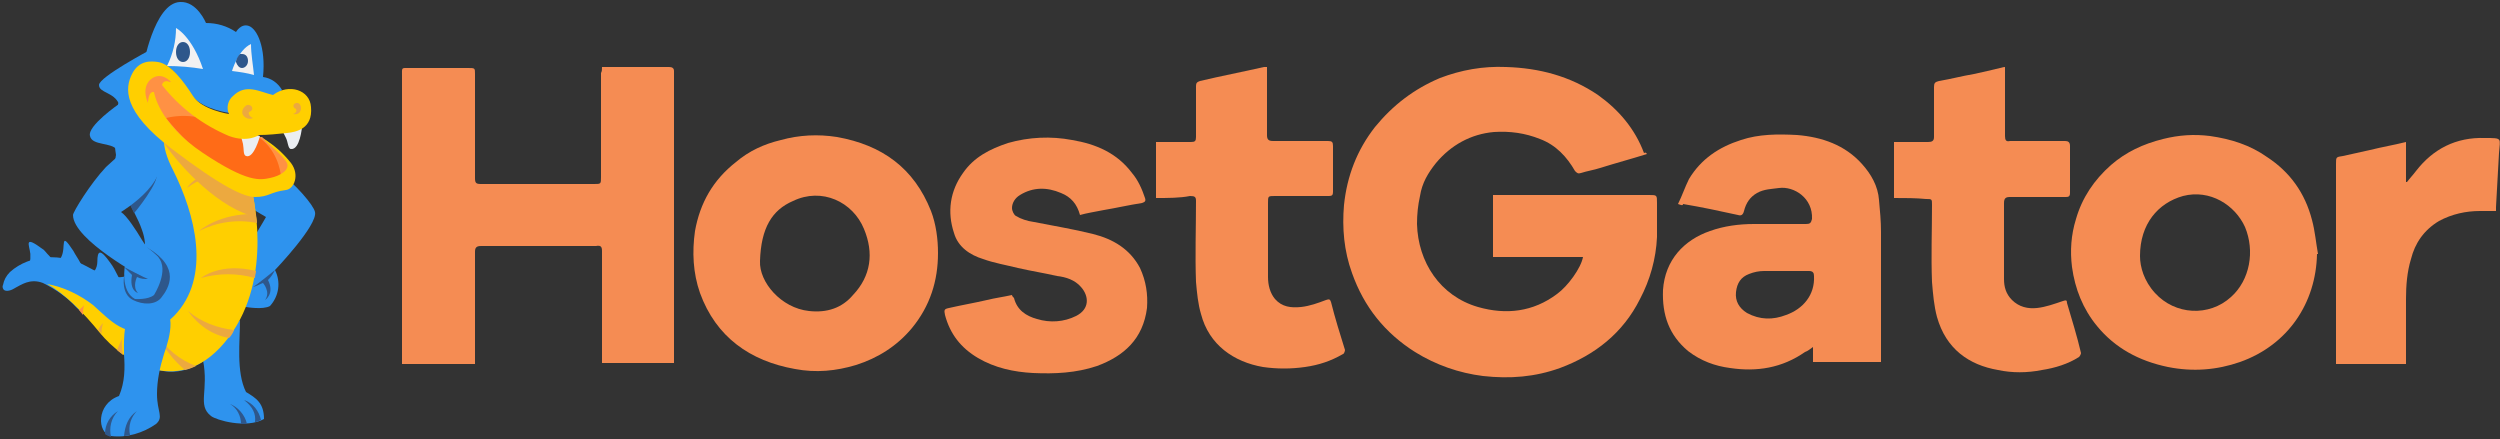 <?xml version="1.0" encoding="utf-8"?>
<!-- Generator: Adobe Illustrator 26.5.0, SVG Export Plug-In . SVG Version: 6.00 Build 0)  -->
<svg version="1.1" id="Layer_1" xmlns="http://www.w3.org/2000/svg" xmlns:xlink="http://www.w3.org/1999/xlink" x="0px" y="0px"
	 viewBox="0 0 250 43.9" style="enable-background:new 0 0 250 43.9;" xml:space="preserve">
<rect x="0" y="0" width="250" height="43.9" fill="#333333" stroke="none"/>
<style type="text/css">
	.st0{fill:#2E93EE;}
	.st1{fill:#2E578B;}
	.st2{fill:#FFCF00;}
	.st3{fill:#ECA93F;}
	.st4{fill:#FF9144;}
	.st5{fill:#F1F1F2;}
	.st6{fill:#FF6B17;}
	.st7{fill:#EBEEF2;}
	.st8{fill:#F58C53;}
</style>
<g>
	<g>
		<path class="st0" d="M24,32c-1.2,1.2-2.5,2.8-3.7,4c0.6,3.1-0.6,4.5,0.8,5.6c0.5,0.4,3.5,1.3,5.3,0.3c0-1.6-0.8-2.1-1.8-2.7
			C23.6,37.2,24,34.1,24,32"/>
		<path class="st1" d="M24.7,42.4c-0.2-0.9-0.9-1.7-1.7-2c0.7,0.4,1.1,1.2,1.1,2C24.2,42.4,24.5,42.4,24.7,42.4z"/>
		<path class="st1" d="M26.1,42c-0.2-0.9-0.8-1.7-1.7-2c0.9,0.7,1.2,1.4,1.1,2.2C25.7,42.2,25.9,42.1,26.1,42L26.1,42z"/>
		<path class="st0" d="M22.5,16c-0.6,0.9-0.9,2.9,4.1,5.7c0,0-2.1,3.7-2.8,4.3c-0.7,0.7-1.1,2.5-0.4,3.4c0.3,0.5,0.7,0.9,1.2,1.3
			c0,0,1.7,0.3,2.4-0.1c0.9-1,1.1-2.4,0.5-3.6c0,0,4.3-4.5,4-5.8C31.2,19.8,24.5,13,22.5,16z"/>
		<path class="st1" d="M27.5,27c0,0-1.7,1.4-2.2,1.7c0.4-0.1,0.7-0.3,1-0.4c0,0,0.8,0.9,0.2,1.7c0,0,1-0.6,0.3-2
			C27.1,27.7,27.3,27.4,27.5,27L27.5,27z"/>
		<g transform="translate(20.434, 192.085)">
			<path class="st0" d="M-10.7-165.9c0,0.3-0.1,0.7-0.3,0.9c-0.3,0.5-0.5,0.4,0.3,0.8c0.5,0.3,1.1,0.5,1.7,0.5
				c1,0.2,0.8,0.1,0.3-0.9c-0.2-0.4-0.4-0.8-0.7-1.2C-10.4-167.2-10.7-167.1-10.7-165.9"/>
			<path class="st0" d="M-14.3-166.4c-0.4,0.7,0.2,0.8,0.9,1.1c0.3,0.1,0.6,0.2,0.8,0.2c0.8,0.1,0.6,0,0.2-0.7
				c-0.2-0.4-0.5-0.8-0.7-1.2C-14.5-169.1-13.8-167.4-14.3-166.4"/>
			<path class="st0" d="M-17.4-166.7c0,0.2,0,0.3,0,0.5c-0.1,0.6-0.1,0.5,0.6,0.5c0.3,0,0.6,0,1,0c0.9-0.1,0.6-0.5,0.1-1
				c-0.2-0.2-0.3-0.4-0.5-0.5C-18.1-168.6-17.5-167.6-17.4-166.7"/>
		</g>
		<path class="st0" d="M15,5c0,0-5.1,2.7-5.1,3.5s1.5,0.7,2,1.9c0,0-3.2,2.2-2.9,3.2c0.2,1,2.2,0.6,2.7,1.4c0,0-0.5,2,0,2.7
			c0.5,0.7,0.4,0.1,1,1C12.7,18.8,12.4,11.3,15,5z"/>
		<path class="st0" d="M13.9,7.5c1.8,1.7,4.1,2.8,6.2,4.2c1.4,0.9,2.7,2,3.7,3.3c1.3,1.7,0.5,3.7,0.8,5.7c0.1,0.7,0.1,1.4,0.2,2.1
			c0.1,1.3,0,2.6-0.1,3.9c-0.3,3.1-0.5,5.6-2.6,7.9c-2.7,2.9-5.7,3.5-9,1c-1.2-0.8-2.3-1.7-3.2-2.8c-0.7-0.8-1.5-1.3-2.3-2.1
			c-0.9-1-2.1-1.8-3.3-2.4c-1.3-0.5-2.2,0.2-2.8,0.5c-0.3,0.2-0.8,0.4-1.1,0.2c-0.1-0.1-0.2-0.3-0.1-0.5C0.4,28,0.6,27.6,1,27.2
			c2-1.8,5.2-1.9,7.6-0.6c0.9,0.5,1.9,1,2.9,1.1c0.7,0.1,1.5-0.1,2.1-0.6c0.5-0.4,0.7-1,0.8-1.6c0.2-0.8,0.1-1.7-0.2-2.5
			c-0.4-1.2-1.1-2.2-1.5-3.4c-1.5-3.9-2-8.4,0.4-12.1l0.3-0.5L13.9,7.5z"/>
		<path class="st2" d="M4.7,28.4c1.7,0.9,3.6,2.8,5.3,4.9c2.3,2.8,8.1,6.8,12.9,0.4c4.5-6,2.4-14.4,2.1-15.4l0-0.1
			c-0.2-0.2-4.2-5.3-7.8-6.1c-1,0.8-1.2,2.4,0.1,4.9c2.2,4.4,3.9,10.7,0.1,14.6c-0.6,0.6-1.3,1-2.1,1.3c-2.8,0.9-4.2-0.8-6-2.4
			C8,29.5,6.4,28.7,4.7,28.4L4.7,28.4z"/>
		<path class="st3" d="M23.4,33c-1.7-0.2-3.3-0.8-4.6-1.9c1,1.4,2.4,2.4,4.1,2.7C23.1,33.6,23.3,33.3,23.4,33z"/>
		<path class="st3" d="M15.7,33.4c0.7,1.4,1.6,2.6,2.8,3.6c0.4-0.1,0.7-0.2,1.1-0.4C18,36,16.6,34.9,15.7,33.4L15.7,33.4z"/>
		<path class="st3" d="M9.8,33l0.3,0.3l0.1,0.2c-0.1-0.4,0-0.8,0.1-1.2C10.1,32.5,9.9,32.8,9.8,33L9.8,33z"/>
		<path class="st3" d="M11.7,35c0.2,0.2,0.4,0.3,0.6,0.5c-0.1-0.7-0.2-1.4,0-1.8C12.1,34.1,11.9,34.5,11.7,35z"/>
		<path class="st4" d="M7.9,31l0.4,0.5c0-0.3,0-0.6,0.1-1C8.3,30.7,8.1,30.8,7.9,31z"/>
		<path class="st3" d="M20.1,27.8c1.8-0.5,3.6-0.5,5.4,0c0-0.3,0.1-0.5,0.1-0.7C22,26.2,20.1,27.8,20.1,27.8z"/>
		<path class="st3" d="M25.7,22.3c0-0.3-0.1-0.6-0.1-0.9l0,0c-3.7-0.1-5.7,1.7-5.7,1.7C21.7,22.2,23.7,21.9,25.7,22.3z"/>
		<path class="st3" d="M24.2,17.4c-0.1-0.2-0.3-0.3-0.5-0.5c-4,0-5,1.9-5,1.9C20.3,17.6,22.2,17.2,24.2,17.4z"/>
		<path class="st3" d="M25.6,21.7c-0.1-0.9-0.2-1.8-0.4-2.7l-0.3-0.2c-1.3-0.8-6.8-4.2-8.5-5.2c0,0.2,0,0.5,0,0.7
			C18.1,16.8,22,20.9,25.6,21.7z"/>
		<path class="st0" d="M13,31.4c0.5-0.8,1.4-1.2,2.3-1.1c2.6,0.3,1.7,3.4,1.1,5.1c-0.4,1.3-0.7,2.6-0.7,4c0,1.8,0.7,2.3-0.1,3
			c-1.3,0.9-2.9,1.4-4.5,1.2c-1.4-0.3-1.5-3.2,0.8-4c0.6-1.4,0.6-2.8,0.5-4.2C12.4,34.4,12.3,32.4,13,31.4"/>
		<path class="st1" d="M12.4,43.6c0.2,0,0.4-0.1,0.6-0.1c-0.2-0.9,0.1-1.8,0.7-2.4C12.8,41.7,12.5,42.6,12.4,43.6z"/>
		<path class="st1" d="M11.1,43.7c-0.2-0.9,0-1.9,0.7-2.6c-0.8,0.5-1.3,1.3-1.3,2.3C10.6,43.5,10.8,43.6,11.1,43.7L11.1,43.7z"/>
		<path class="st1" d="M12.4,27.7c0,0-0.3,1.7,0.9,2.3c1,0.5,2.2,0.5,2.8-0.2c0.8-1,2-3-1.3-5c-2-1.2-2.1,2.9-2.1,2.9L12.4,27.7z"/>
		<path class="st1" d="M12.6,19.6c0.4,0.9,0.8,1.7,0.8,1.7c0,0.1,2.7-3.3,2.2-3.9C15.2,16.9,13.1,18.9,12.6,19.6z"/>
		<path class="st0" d="M15.2,14.8c2.9,2.8-3.1,6.4-3.1,6.4c0.6,0.4,1.5,1.8,2.1,2.8c0.6,1,0.9,0.9,1.6,1.7c0.7,0.8-1.4,2.1-1.4,2.1
			S7.3,24,7.3,21.5c0-0.3,1.7-3.1,3.3-4.8C11.5,15.9,13.9,13.4,15.2,14.8z"/>
		<path class="st0" d="M12.5,26.5c0,0-0.5,2.6,1,3.4c0,0,1.3,0.1,1.9-0.4c0,0,1.6-2.5,0.4-3.8C14.6,24.4,12.5,26.5,12.5,26.5z"/>
		<path class="st1" d="M12.4,26.7c0,0,2.1,1.1,2.4,1.2c-0.4,0-0.7,0-1.1-0.2c0,0-0.5,1,0.1,1.6c0,0-0.9-0.2-0.6-1.8L12.4,26.7
			L12.4,26.7z"/>
		<path class="st0" d="M14.3,6.7c0,0,1.1-6.4,3.7-6.5c1.7-0.1,2.6,2.1,2.6,2.1c1.1,0,2.1,0.3,3,0.9c0,0,0.5-0.9,1.3-0.6
			s1.7,2.1,1.4,5.1c0.8,0.1,1.5,0.6,1.9,1.3c-0.2,0.3-0.5,0.5-0.9,0.6c-0.5,0-2.9-0.8-3.5-0.3c-0.6,0.5-1,1.2-0.8,2
			c0,0-2.6-0.3-3.8-1.7C18,8.2,17,5.3,14.3,6.7z"/>
		<path class="st5" d="M23.2,7.1c0,0,0.6-2.1,1.9-2.7c0,1,0.2,2.1,0.3,3.1C24.7,7.3,24,7.2,23.2,7.1L23.2,7.1z"/>
		<path class="st5" d="M17.6,2.8c0,0,1.6,0.8,2.7,4.1c-1.2-0.2-2.4-0.3-3.6-0.3C17.3,5.4,17.6,4.1,17.6,2.8z"/>
		<path class="st1" d="M18.3,4.2c0.4,0,0.7,0.4,0.7,1s-0.3,1-0.7,1c-0.4,0-0.7-0.4-0.7-1S17.9,4.2,18.3,4.2"/>
		<path class="st1" d="M24.2,6.8c0.3,0,0.6-0.3,0.6-0.7c0-0.4-0.2-0.7-0.6-0.7c-0.1,0-0.1,0-0.2,0c-0.2,0.2-0.3,0.4-0.4,0.7
			c0,0,0,0,0,0.1C23.7,6.5,23.9,6.8,24.2,6.8z"/>
		<path class="st4" d="M17.8,8.3c0,0-1.9-1.5-2.9-0.4c-1.2,1.3,0,3.3,0,3.3s0.1-0.9,0.6-1.2c0,0,0.2,2.7,4.6,5.8s6.4,2.7,7.4,2.5
			c1-0.3,2-1,1.6-1.7c-0.4-0.8-2.9-2.9-2.9-2.9s-1,0.1-2.9-0.6c-1.9-0.7-4.5-2-6.2-4.3C17.3,8.6,17.5,8.4,17.8,8.3"/>
		<path class="st6" d="M16.6,11.8c2.5-0.6,5.1,0.1,7,1.9l-0.5-0.3c0,0,2.3-0.1,2.6,0.2c1.4,0.9,2.2,2.4,2.4,4
			c0.1,0.8-1.8,1.2-5.9-0.8C19.6,15.6,16.6,11.8,16.6,11.8z"/>
		<path class="st4" d="M21.7,12.3L21.7,12.3L21.7,12.3z"/>
		<path class="st7" d="M26,13.6c0,0-0.6,2.3-1.4,2c-0.3-0.1-0.2-0.7-0.3-1.2s-0.4-1.3-0.4-1.3L26,13.6z"/>
		<path class="st7" d="M30.2,12.7c0,0-0.2,2.3-1.1,2.2c-0.3,0-0.3-0.7-0.5-1.1c-0.2-0.4-0.6-1.2-0.6-1.2L30.2,12.7z"/>
		<path class="st2" d="M31.1,10.7C31,9,28.9,8.3,27.3,9.5c-1.3-0.3-2.7-1.2-4,0.1c-0.5,0.4-0.7,1.2-0.4,1.8c0,0-2.7-0.4-3.6-1.8
			c-0.9-1.4-2.2-3.2-3.5-3.4c-0.7-0.1-1.9-0.2-2.6,1.2s-1,3.7,4,7.5s7.2,4.8,8.3,4.8c1.4,0,1.5-0.5,3.1-0.7c0.8-0.1,1.4-1.5,0.5-2.7
			c-0.8-1-1.7-1.8-2.7-2.4c-0.1,0.1,2,1.7,2.3,2.4s-0.7,1.3-1.7,1.5c-1,0.2-2.2,0.5-6.7-2.5s-4.9-6.1-4.9-6.1
			c-0.6-0.1-0.6,1.1-0.6,1.1s-0.7-1.4,0.2-2.3c1.1-1,2.1,0.2,2.1,0.2h-0.1c-0.7-0.3-0.8,0.3-0.8,0.3c1.8,2.3,4.1,4,6.7,5.1
			c1.9,0.7,3-0.1,3-0.1c0.9,0,1.8-0.1,2.8-0.2C29.6,13.2,31.3,12.9,31.1,10.7z"/>
		<path class="st3" d="M24.7,10.5c0.5-0.1,0.8,0.5,0.2,0.7c-0.1,0.2,0.1,0.5,0.4,0.6c-0.4,0.2-0.8,0-1-0.3S24.3,10.7,24.7,10.5"/>
		<path class="st3" d="M29.8,10.3c-0.4-0.1-0.7,0.4-0.2,0.6c0.1,0.2,0,0.4-0.3,0.5C30.2,11.6,30.3,10.5,29.8,10.3"/>
	</g>
	<g id="IofWA5.tif">
		<g>
			<path class="st8" d="M164.7,15.4c-1.6,0.5-3.1,0.9-4.7,1.4c-0.6,0.2-1.3,0.3-1.9,0.5c-0.3,0.1-0.4,0-0.6-0.2
				c-0.8-1.4-1.9-2.6-3.5-3.2c-1.5-0.6-3-0.8-4.6-0.7c-2.3,0.2-4.3,1.3-5.8,3.1c-0.8,1-1.4,2-1.6,3.3c-0.2,0.9-0.3,1.8-0.3,2.8
				c0.1,3.8,2.3,7.2,6.1,8.3c2.8,0.8,5.5,0.5,7.9-1.3c1.1-0.8,2.4-2.6,2.6-3.7c-1.5,0-3,0-4.5,0c-1.5,0-3,0-4.5,0c0-2.1,0-4.1,0-6.2
				c0.2,0,0.3,0,0.5,0c5,0,10.1,0,15.1,0c0.8,0,0.8,0,0.8,0.8c0,1.1,0,2.2,0,3.4c-0.1,2.2-0.7,4.3-1.7,6.2c-1.7,3.4-4.5,5.6-8,6.9
				c-2.5,0.9-5,1.1-7.7,0.8c-2.4-0.3-4.7-1.1-6.8-2.4c-3-1.9-5.1-4.5-6.3-7.9c-0.8-2.2-1-4.5-0.8-6.8c0.3-2.9,1.3-5.5,3.1-7.8
				c1.8-2.2,3.9-3.8,6.5-4.9c2.1-0.8,4.3-1.2,6.6-1.1c3.3,0.1,6.4,0.9,9.2,2.8c2.1,1.5,3.7,3.4,4.6,5.8
				C164.6,15.2,164.6,15.3,164.7,15.4z"/>
			<path class="st8" d="M60.2,6.7c0.6,0,1.2,0,1.7,0c1.7,0,3.4,0,5,0c0.3,0,0.5,0.1,0.5,0.4c0,9.7,0,19.3,0,29c0,0.1,0,0.1,0,0.2
				c-2.4,0-4.8,0-7.2,0c0-0.1,0-0.3,0-0.4c0-3.6,0-7.2,0-10.8c0-0.4-0.1-0.6-0.6-0.5c-3.8,0-7.7,0-11.5,0c-0.5,0-0.6,0.2-0.6,0.6
				c0,3.5,0,7.1,0,10.6c0,0.2,0,0.4,0,0.6c-2.4,0-4.8,0-7.3,0c0-0.1,0-0.3,0-0.4c0-9.5,0-19,0-28.4c0-0.9-0.1-0.8,0.8-0.8
				c1.9,0,3.9,0,5.8,0c0.7,0,0.7,0,0.7,0.6c0,3.5,0,6.9,0,10.4c0,0.5,0.1,0.6,0.6,0.6c3.8,0,7.6,0,11.3,0c0.7,0,0.7,0,0.7-0.7
				c0-3.5,0-6.9,0-10.4C60.2,7.1,60.2,7,60.2,6.7z"/>
			<path class="st8" d="M167.8,20.4c0.4-0.8,0.7-1.7,1.1-2.5c1.2-2,3-3.2,5.2-3.9c1.8-0.6,3.7-0.6,5.6-0.5c2.5,0.2,4.8,1,6.5,2.9
				c0.9,1,1.6,2.2,1.7,3.6c0.1,1.1,0.2,2.1,0.2,3.2c0,4.2,0,8.3,0,12.5c0,0.2,0,0.3,0,0.5c-2.3,0-4.5,0-6.8,0c0-0.5,0-0.9,0-1.5
				c-0.3,0.2-0.5,0.4-0.8,0.5c-2.3,1.6-4.8,2-7.5,1.6c-1.5-0.2-2.9-0.7-4.2-1.7c-1.9-1.6-2.6-3.6-2.5-6.1c0.2-3,2.1-5,4.7-5.9
				c1.4-0.5,2.9-0.7,4.4-0.7c1.7,0,3.5,0,5.2,0c0.4,0,0.5-0.1,0.6-0.5c0.1-2.1-1.8-3.3-3.3-3.1c-0.7,0.1-1.5,0.1-2.2,0.5
				c-0.7,0.4-1.1,1-1.3,1.8c-0.1,0.4-0.3,0.5-0.6,0.4c-1.8-0.4-3.7-0.8-5.5-1.1C168.3,20.6,168.1,20.5,167.8,20.4z M178.6,27.1
				C178.6,27.1,178.6,27.1,178.6,27.1c-0.7,0-1.4,0-2.2,0c-0.5,0-1,0.1-1.5,0.3c-0.8,0.3-1.2,0.9-1.3,1.8c-0.1,0.9,0.3,1.6,1.1,2.1
				c1.3,0.7,2.6,0.7,3.9,0.2c1.7-0.6,2.9-2,2.8-3.9c0-0.3-0.1-0.5-0.5-0.5C180.2,27.1,179.4,27.1,178.6,27.1z"/>
			<path class="st8" d="M93.8,25.3c0,2.8-0.8,5.3-2.6,7.5c-1.5,1.8-3.4,3-5.6,3.7c-2,0.6-4,0.8-6.1,0.4c-4.5-0.8-7.9-3.2-9.5-7.6
				c-0.7-2-0.8-4.1-0.5-6.2c0.5-2.8,1.8-5.1,4.1-6.9c1.3-1.1,2.8-1.8,4.5-2.2c1.8-0.5,3.7-0.6,5.6-0.3c4.5,0.8,7.7,3.1,9.4,7.4
				C93.6,22.4,93.8,23.9,93.8,25.3z M76,26.1c-0.1,2.1,2.1,4.7,4.9,5c1.8,0.2,3.3-0.3,4.4-1.6c1.8-1.9,2.1-4.2,1.1-6.6
				c-1.1-2.7-4.2-4.2-7.1-2.8C77.2,21,76.1,22.8,76,26.1z"/>
			<path class="st8" d="M231.7,25.4c-0.1,4.9-2.9,9.1-7.7,10.8c-2.3,0.8-4.7,1-7.2,0.5c-2.9-0.6-5.3-1.9-7.1-4.1
				c-1.4-1.7-2.2-3.7-2.5-5.9c-0.2-1.6-0.1-3.2,0.4-4.8c0.6-2.1,1.8-3.9,3.5-5.4c1.5-1.3,3.2-2.1,5.2-2.6c1.6-0.4,3.1-0.5,4.7-0.3
				c2.1,0.3,4,0.9,5.7,2.1c2.3,1.5,3.8,3.6,4.5,6.3c0.3,1.1,0.4,2.3,0.6,3.4C231.8,25.4,231.7,25.4,231.7,25.4z M214,25.6
				c0,1.1,0.4,2.5,1.5,3.7c2,2.2,5.4,2.4,7.6,0.4c1.9-1.7,2.4-4.6,1.4-7c-1-2.2-3.5-3.8-6.2-3.1C215.8,20.3,214,22.4,214,25.6z"/>
			<path class="st8" d="M108,21.5c-0.3-1.1-0.9-1.8-1.9-2.2c-1.4-0.6-2.8-0.6-4.1,0.2c-0.5,0.3-0.8,0.8-0.8,1.3
				c0,0.3,0.2,0.7,0.4,0.8c0.5,0.3,1.1,0.5,1.8,0.6c2,0.4,3.9,0.7,5.9,1.2c2,0.5,3.7,1.5,4.7,3.4c0.6,1.3,0.8,2.6,0.7,4
				c-0.4,3.1-2.3,4.8-5,5.8c-2.1,0.7-4.2,0.8-6.4,0.7c-1.9-0.1-3.8-0.5-5.5-1.5c-1.7-1-2.8-2.4-3.3-4.3c-0.1-0.5-0.1-0.6,0.4-0.7
				c1.3-0.3,2.5-0.5,3.8-0.8c0.8-0.2,1.6-0.3,2.5-0.5c0,0.1,0.1,0.2,0.2,0.3c0.3,1.2,1.2,1.8,2.3,2.1c1.3,0.4,2.7,0.3,3.9-0.3
				c1.4-0.7,1.3-2,0.5-2.9c-0.6-0.7-1.5-1-2.4-1.1c-1.3-0.3-2.6-0.5-3.9-0.8c-1.2-0.3-2.4-0.5-3.5-0.9c-1.3-0.4-2.5-1.2-2.9-2.6
				c-0.7-2.1-0.4-4.2,0.9-6c1.1-1.6,2.7-2.4,4.5-3c2.1-0.6,4.3-0.7,6.4-0.3c2.4,0.4,4.5,1.3,6,3.3c0.6,0.7,1,1.6,1.3,2.5
				c0.1,0.3,0,0.4-0.3,0.5c-1.3,0.2-2.6,0.5-3.8,0.7C109.4,21.2,108.7,21.3,108,21.5z"/>
			<path class="st8" d="M115.6,19.8c0-1.9,0-3.7,0-5.6c0.4,0,0.7,0,1.1,0c0.8,0,1.6,0,2.4,0c0.4,0,0.5-0.1,0.5-0.5
				c0-1.7,0-3.4,0-5.1c0-0.3,0.1-0.4,0.4-0.5c2.1-0.5,4.2-0.9,6.4-1.4c0.1,0,0.2,0,0.3,0c0,0.1,0,0.3,0,0.4c0,2.1,0,4.3,0,6.4
				c0,0.4,0.1,0.6,0.6,0.6c1.8,0,3.7,0,5.5,0c0.4,0,0.5,0.1,0.5,0.5c0,1.5,0,3.1,0,4.6c0,0.3-0.1,0.4-0.4,0.4c-1.8,0-3.6,0-5.4,0
				c-0.7,0-0.7,0-0.7,0.7c0,2.5,0,4.9,0,7.4c0,0.8,0.2,1.6,0.7,2.2c0.7,0.8,1.6,0.9,2.6,0.8c0.9-0.1,1.7-0.4,2.5-0.7
				c0.3-0.1,0.4-0.1,0.5,0.2c0.4,1.6,0.9,3.2,1.4,4.8c0,0.1-0.1,0.4-0.2,0.4c-1.2,0.7-2.4,1.1-3.8,1.3c-1.4,0.2-2.8,0.2-4.2,0
				c-2.9-0.5-5.4-2.2-6.2-5.3c-0.3-1-0.4-2.1-0.5-3.2c-0.1-2.7,0-5.4,0-8.1c0-0.4-0.1-0.5-0.6-0.5C118,19.8,116.8,19.8,115.6,19.8z"
				/>
			<path class="st8" d="M189.4,19.8c0-1.9,0-3.7,0-5.6c1.2,0,2.3,0,3.4,0c0.4,0,0.6-0.1,0.6-0.5c0-1.7,0-3.3,0-5
				c0-0.4,0.1-0.5,0.5-0.6c1.2-0.2,2.3-0.5,3.5-0.7c0.9-0.2,1.8-0.4,2.6-0.6c0.1,0,0.3-0.1,0.5-0.1c0,0.2,0,0.3,0,0.5
				c0,2.1,0,4.3,0,6.4c0,0.4,0.1,0.6,0.5,0.5c1.8,0,3.7,0,5.5,0c0.3,0,0.5,0.1,0.5,0.5c0,1.6,0,3.1,0,4.7c0,0.4-0.2,0.4-0.5,0.4
				c-1.8,0-3.7,0-5.5,0c-0.4,0-0.6,0.1-0.6,0.6c0,2.5,0,5.1,0,7.6c0,0.8,0.2,1.5,0.8,2.1c0.7,0.7,1.6,0.9,2.5,0.8
				c0.9-0.1,1.7-0.4,2.6-0.7c0.3-0.1,0.4-0.1,0.4,0.2c0.5,1.7,1,3.3,1.4,5c0,0.1-0.1,0.3-0.2,0.4c-1.1,0.7-2.4,1.1-3.7,1.3
				c-1.5,0.3-3,0.3-4.4,0c-2.9-0.5-5.2-2.1-6.1-5.3c-0.3-1.1-0.4-2.3-0.5-3.5c-0.1-2.6,0-5.1,0-7.7c0-0.6,0-0.6-0.6-0.6
				C191.6,19.8,190.5,19.8,189.4,19.8z"/>
			<path class="st8" d="M240.6,36.4c-2.4,0-4.7,0-7,0c0-0.1,0-0.2,0-0.3c0-6.6,0-13.2,0-19.7c0-0.7,0-0.7,0.7-0.8
				c0.9-0.2,1.8-0.4,2.7-0.6c1.2-0.3,2.4-0.5,3.6-0.8c0,1.4,0,2.7,0,4c0,0,0.1,0,0.1,0c0.3-0.4,0.6-0.7,0.9-1.1
				c1.7-2.2,4-3.4,6.9-3.3c1.8,0,1.5,0,1.4,1.5c-0.1,1.8-0.2,3.6-0.3,5.4c0,0.1,0,0.2,0,0.4c-0.5,0-1.1,0-1.6,0
				c-1.4,0-2.8,0.3-4.1,1c-1.5,0.9-2.4,2.2-2.8,3.8c-0.4,1.3-0.5,2.7-0.5,4c0,2,0,3.9,0,5.9C240.6,36,240.6,36.2,240.6,36.4z"/>
		</g>
	</g>
</g>
</svg>
